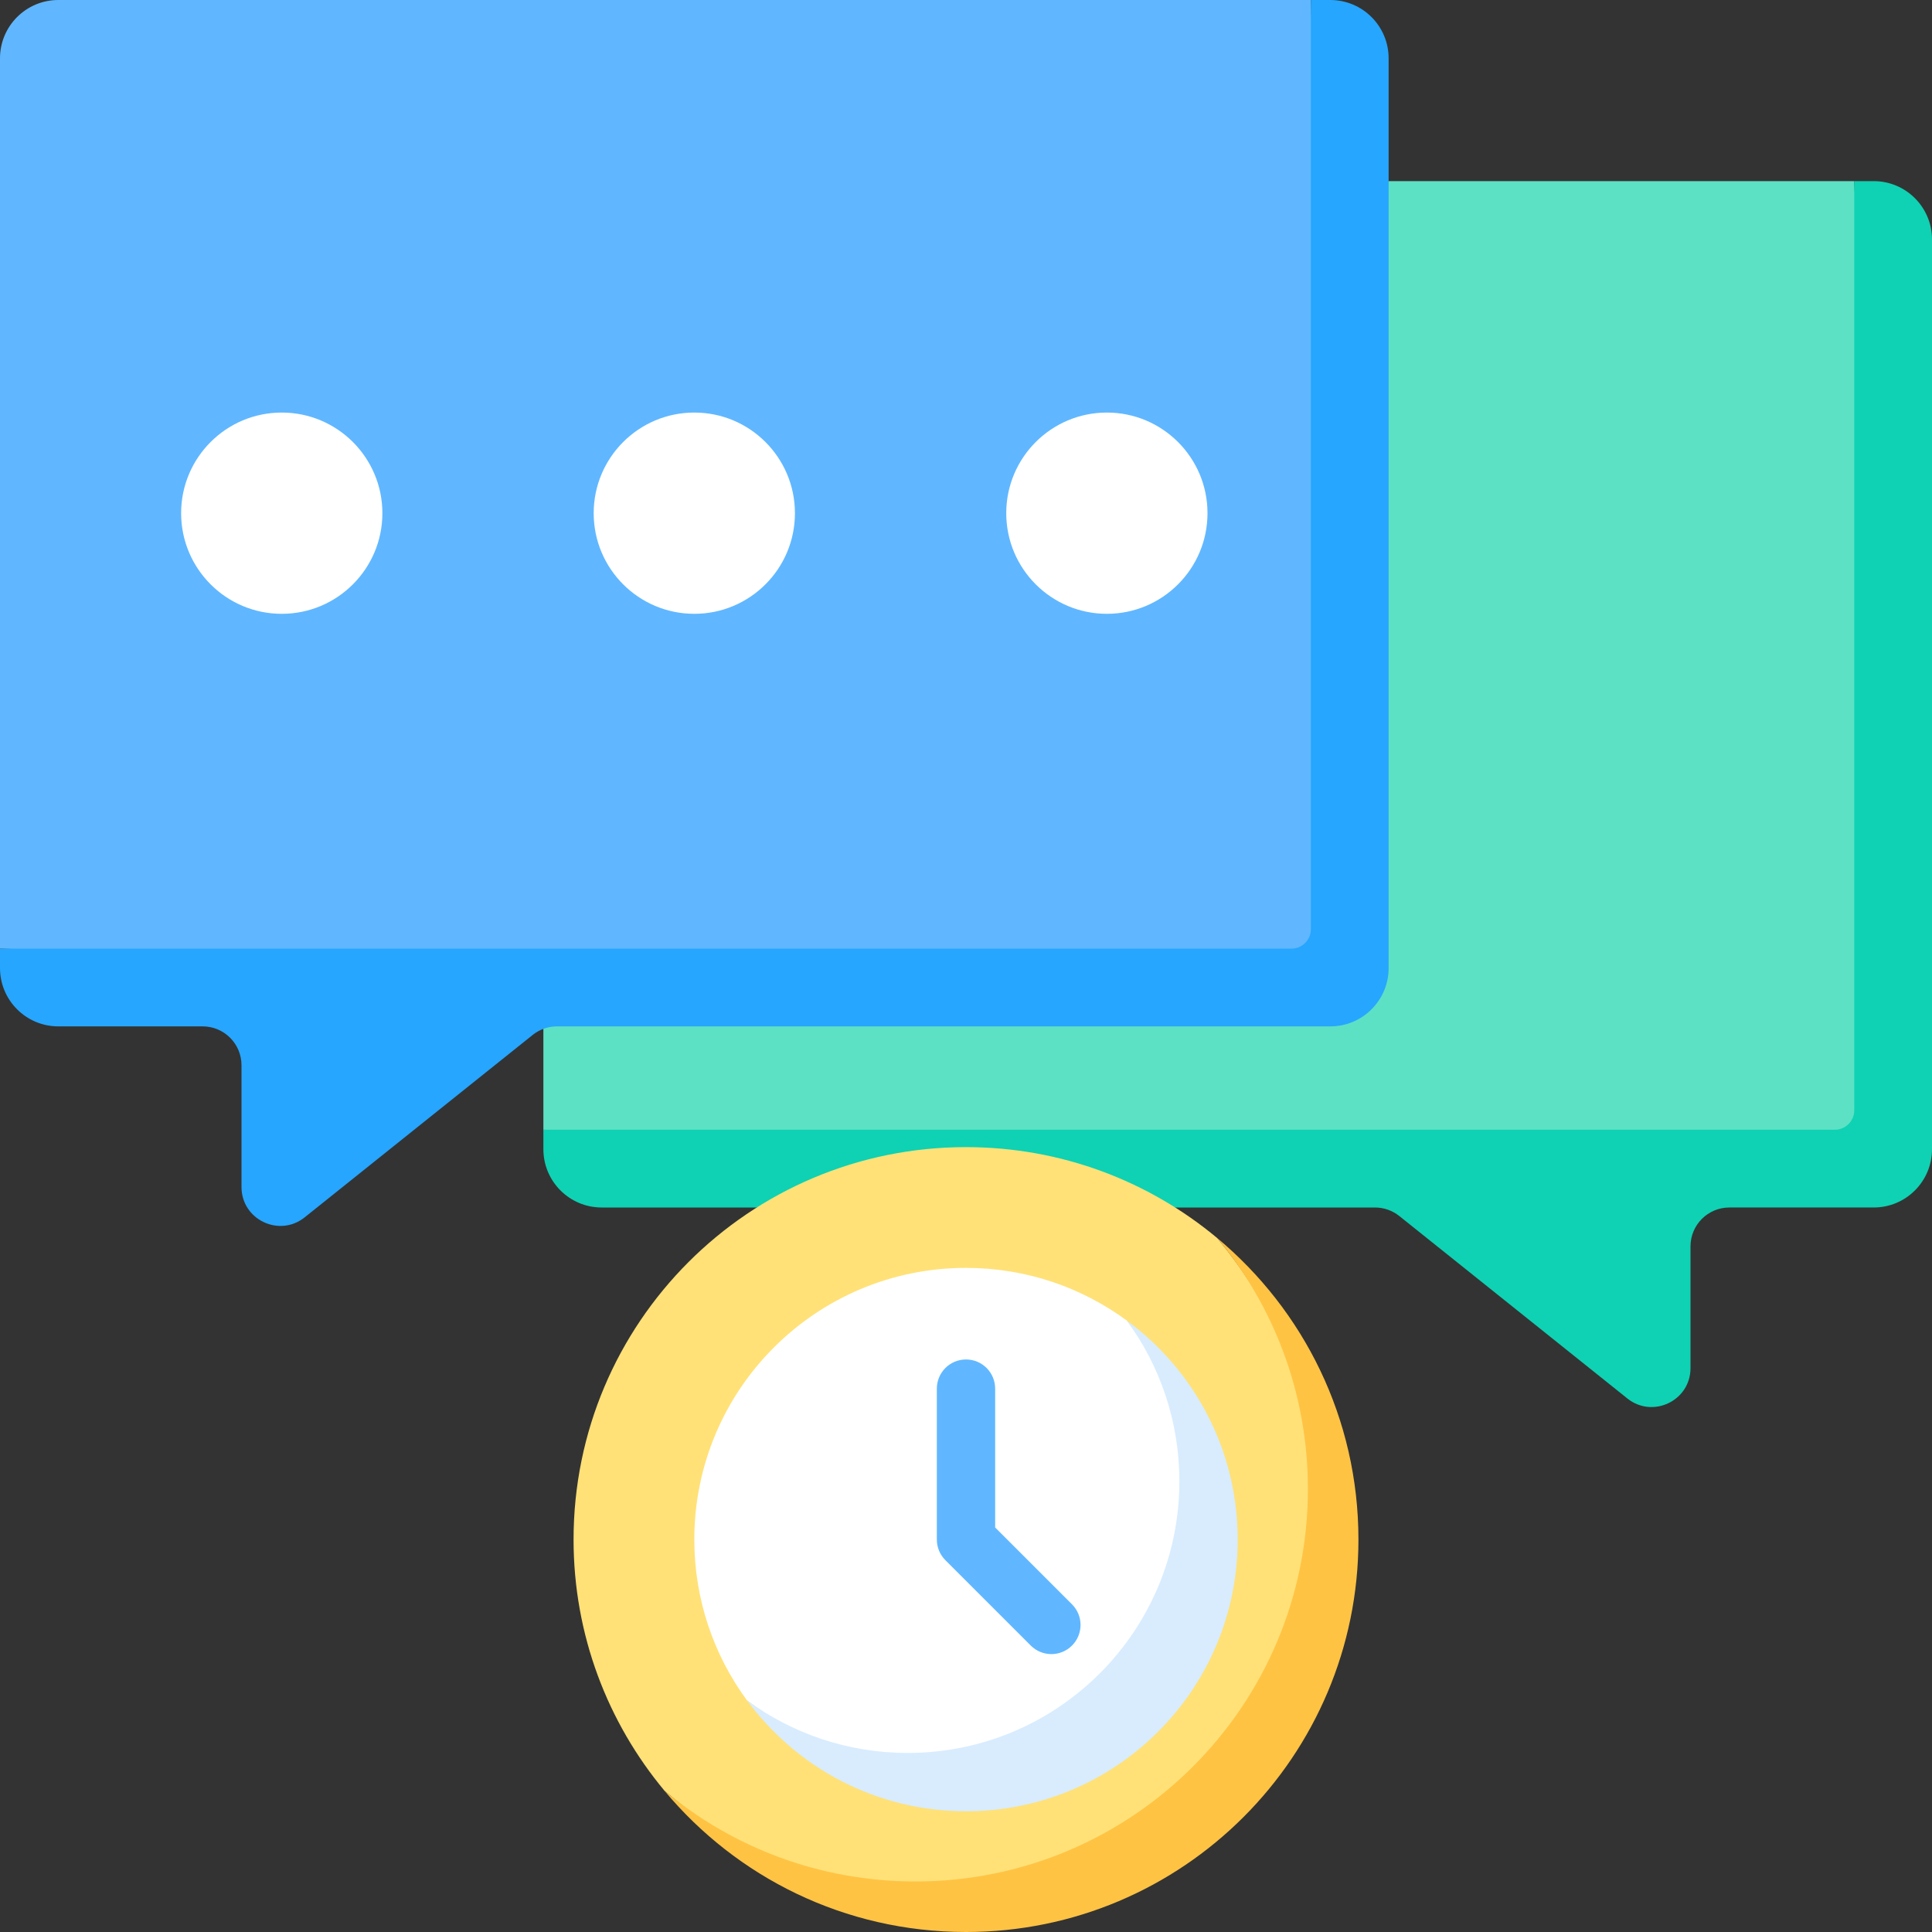 <svg id="Capa_1" enable-background="new 0 0 512 512" viewBox="0 0 512 512" xmlns="http://www.w3.org/2000/svg"><rect x="0" y="0" width="512" height="512" fill="#333333" stroke="none"/><g><g><path d="m501.825 309.137-10.429-261.137h-331.943c-8.535 0-15.453 6.918-15.453 15.453v235.944z" fill="#5de1c4"/></g><g><path d="m496.547 48h-5.151v246.245c0 2.845-2.306 5.151-5.151 5.151h-342.245v5.151c0 8.534 6.918 15.453 15.453 15.453h204.934c2.339 0 4.609.796 6.436 2.257l60.441 48.353c6.745 5.396 16.737.594 16.737-8.044v-32.264c0-5.69 4.612-10.302 10.302-10.302h38.245c8.534 0 15.453-6.918 15.453-15.453v-241.094c-.001-8.534-6.92-15.453-15.454-15.453z" fill="#0ed2b3"/></g><g><path d="m355.443 261.529-8.047-261.529h-331.943c-8.535 0-15.453 6.918-15.453 15.453v235.944z" fill="#60b7ff"/></g><g><path d="m352.547 0h-5.151v246.245c0 2.845-2.306 5.151-5.151 5.151h-342.245v5.151c0 8.535 6.918 15.453 15.453 15.453h38.245c5.69 0 10.302 4.612 10.302 10.302v32.264c0 8.638 9.992 13.441 16.737 8.044l60.441-48.353c1.827-1.461 4.096-2.257 6.435-2.257h204.934c8.534 0 15.453-6.918 15.453-15.453v-241.094c0-8.534-6.919-15.453-15.453-15.453z" fill="#26a6fe"/></g><g><circle cx="74.667" cy="136" fill="#fff" r="26.667"/></g><g><circle cx="184" cy="136" fill="#fff" r="26.667"/></g><g><circle cx="293.333" cy="136" fill="#fff" r="26.667"/></g><g><path d="m351.225 399.314c0-25.327-13.66-53.217-28.677-71.237-18.045-15.039-41.255-24.077-66.548-24.077-57.438 0-104 46.562-104 104 0 25.241 9.033 48.492 24.107 66.579 17.979 14.982 42.408 31.722 67.785 31.722 57.438-.001 107.333-49.55 107.333-106.987z" fill="#ffe177"/></g><g><path d="m322.549 328.077c15.017 18.02 24.059 41.204 24.059 66.531 0 57.438-46.562 104-104 104-25.378 0-48.522-9.047-66.501-24.029 19.019 22.821 47.654 37.421 79.893 37.421 57.438 0 104-46.562 104-104 0-32.157-14.576-60.86-37.451-79.923z" fill="#ffc344"/></g><g><path d="m319.021 396.285c0-15.94-11.653-34.407-20.422-46.336-11.929-8.769-26.659-13.949-42.599-13.949-39.765 0-72 32.235-72 72 0 15.94 5.18 30.67 13.948 42.599 11.929 8.768 31.749 20.215 47.689 20.215 39.765 0 73.384-34.765 73.384-74.529z" fill="#fff"/></g><g><path d="m298.599 349.948c8.768 11.929 13.948 26.659 13.948 42.599 0 39.765-32.235 72-72 72-15.94 0-30.67-5.18-42.599-13.948 13.106 17.829 34.228 29.401 58.052 29.401 39.765 0 72-32.235 72-72 0-23.824-11.572-44.946-29.401-58.052z" fill="#d8ecfe"/></g><path d="m278.628 438.354c-1.977 0-3.955-.755-5.464-2.263l-22.628-22.627c-1.449-1.449-2.263-3.414-2.263-5.463v-40c0-4.267 3.459-7.726 7.726-7.726s7.726 3.459 7.726 7.726v36.8l20.365 20.364c3.017 3.017 3.017 7.909 0 10.927-1.508 1.507-3.485 2.262-5.462 2.262z" fill="#60b7ff"/></g><g/><g/><g/><g/><g/><g/><g/><g/><g/><g/><g/><g/><g/><g/><g/></svg>